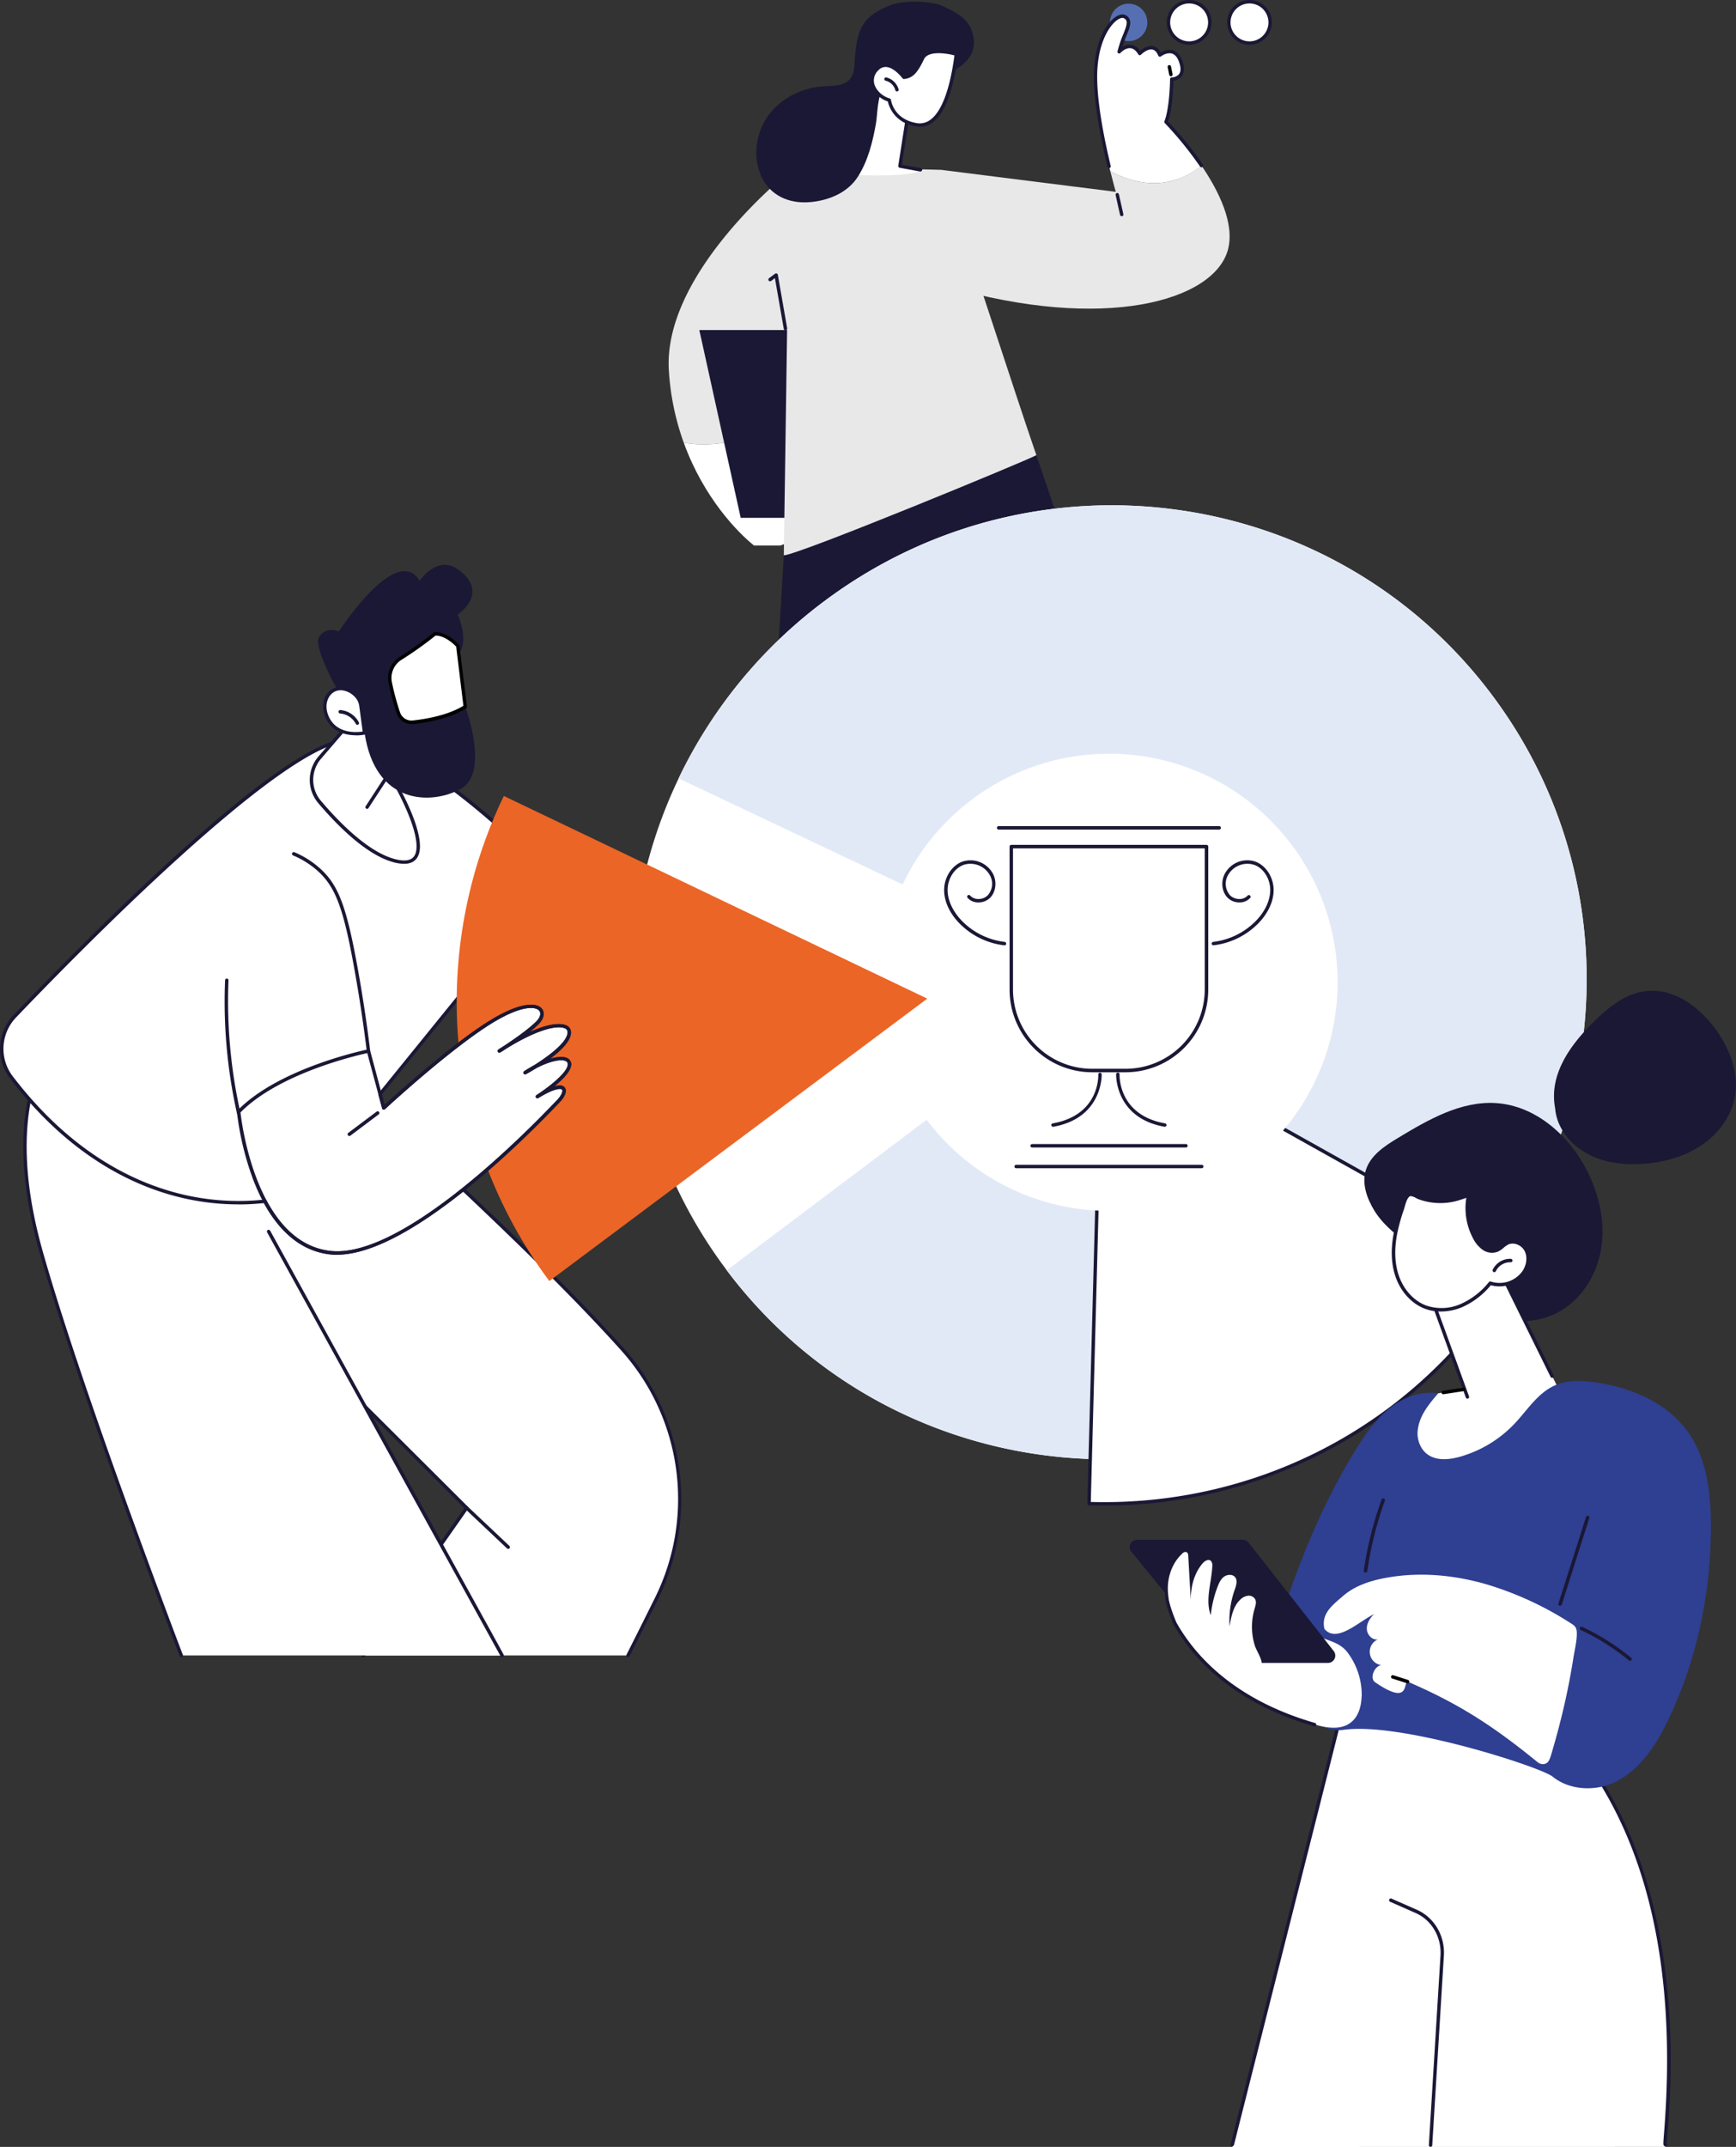 <svg xmlns="http://www.w3.org/2000/svg" viewBox="0 0 877.33 1084.33"><rect x="0" y="0" width="877.33" height="1084.33" fill="#333333" stroke="none"/><defs><style>.cls-1{fill:#1a1835;}.cls-2{fill:#566fb3;}.cls-3{fill:#e8e8e9;}.cls-4{fill:#fff;}.cls-5{fill:#010101;}.cls-6{fill:#e2e9f6;}.cls-7{fill:#2f3f91;}.cls-8{fill:#eb6526;}</style></defs><title>Risorsa 1</title><g id="Livello_2" data-name="Livello 2"><g id="Livello_1-2" data-name="Livello 1"><polygon class="cls-1" points="396.13 280.46 393.07 331.82 459.94 350.38 544.16 290.13 523.75 229.88 396.13 280.46"/><path class="cls-2" d="M405.41-178.57a9.45,9.45,0,0,0,9.44,9.45,9.45,9.45,0,0,0,9.44-9.45,9.46,9.46,0,0,0-9.44-9.46,9.45,9.45,0,0,0-9.44,9.46" transform="translate(155.54 189.89)"/><path class="cls-3" d="M190,33.68a130.5,130.5,0,0,1-7.52-36.43c-3.09-49.78,61-100.45,61-100.45l17.46-.94L243.45,11.57,246.2,21C235.68,26.79,212.05,37.7,190,33.68" transform="translate(155.54 189.89)"/><path class="cls-4" d="M225.26,85.43c.11.08.22.14.32.22h13.33c10.63-4,22-14,22-14L246.19,21C235.68,26.79,212.05,37.7,190,33.68c10.21,28.18,27.7,45.68,35.27,51.75" transform="translate(155.54 189.89)"/><path class="cls-5" d="M258.36,74.62a.84.84,0,0,1-.67-.33.85.85,0,0,1,.14-1.22c.95-.76,1.77-1.44,2.51-2.09a.88.88,0,0,1,1.15,1.32c-.77.66-1.61,1.36-2.58,2.13a.86.86,0,0,1-.55.19" transform="translate(155.54 189.89)"/><path class="cls-1" d="M300.82,23.14c3.71-4,7.57-7.74,11.55-11.26L304.64-23.2H197.88l20.91,94.84h46.7a152.44,152.44,0,0,1,35.33-48.5" transform="translate(155.54 189.89)"/><path class="cls-3" d="M368.21,40C358.38,11.66,331.88-70.46,322-98.79l-1.83-5.3c-37.34-1.23-76.76.89-76.76.89L240.58,90.58c6.92,0,123.85-48.29,127.63-50.58" transform="translate(155.54 189.89)"/><path class="cls-1" d="M241.41-23.13a.87.87,0,0,1-.86-.72l-4.47-25.57L234.16-48a.87.87,0,0,1-1.22-.18.88.88,0,0,1,.18-1.22l3.06-2.25a.85.85,0,0,1,.84-.11.87.87,0,0,1,.54.66l4.71,27a.88.88,0,0,1-.71,1h-.15" transform="translate(155.54 189.89)"/><path class="cls-3" d="M320.21-104.09,408.35-93s-1.18-4.07-2.75-10.35c22.06,11.67,38.47,3.71,46-3,8.84,13,16.95,29.42,13.44,42.54-6.93,25.84-62.24,41.82-142.33,18.51l-11.42-53Z" transform="translate(155.54 189.89)"/><path class="cls-4" d="M405.6-103.36c-3-11.83-7.25-31.52-7.5-46.62-.37-23.11,10.52-33.16,14.47-31.63s1.63,6.18,0,10.22a61.14,61.14,0,0,0-2.48,7.57s5.93-6.59,10.39.86c0,0,6.9-7,10.14.78,0,0,7.42-5.66,10.55,3.33s-4.54,8.87-4.54,8.87-.13,14.61-2.91,21.61a175.34,175.34,0,0,1,17.9,22.07c-7.55,6.65-24,14.61-46,2.94" transform="translate(155.54 189.89)"/><path class="cls-1" d="M405-105a.87.87,0,0,1-.85-.66c-3-12.48-6.67-30.29-6.9-44.27-.28-17.32,5.66-27.68,10.83-31.29,1.8-1.26,3.51-1.67,4.82-1.17a4.07,4.07,0,0,1,2.4,2.16c1,2.25-.29,5.28-1.5,8.21l-.41,1c-.73,1.81-1.3,3.53-1.71,4.86a7,7,0,0,1,4.29-1.15,6.56,6.56,0,0,1,4.7,3.07c1.28-1.06,3.9-2.87,6.51-2.37a5.61,5.61,0,0,1,3.83,3.19c1.28-.74,3.77-1.85,6.24-1.1,2.13.64,3.73,2.47,4.76,5.43,1.13,3.28,1.05,5.84-.24,7.64a6.23,6.23,0,0,1-4.26,2.32c-.08,3.1-.48,14.27-2.76,20.59a181.18,181.18,0,0,1,17.61,21.78.88.88,0,0,1-.23,1.22.87.87,0,0,1-1.2-.24,179.15,179.15,0,0,0-17.81-21.94.85.85,0,0,1-.19-.93c2.68-6.77,2.85-21.15,2.85-21.3a.89.89,0,0,1,.26-.61.87.87,0,0,1,.62-.24h0a5,5,0,0,0,3.69-1.68c.94-1.31.94-3.34,0-6-.83-2.41-2-3.86-3.61-4.34-2.65-.79-5.55,1.39-5.58,1.41a.87.87,0,0,1-.75.15.89.89,0,0,1-.58-.51c-.75-1.81-1.75-2.85-3-3.09-2.64-.51-5.71,2.56-5.74,2.6a.9.9,0,0,1-.72.25.88.88,0,0,1-.65-.42c-1.14-1.92-2.48-3-4-3.11-2.62-.26-5,2.36-5,2.39a.9.9,0,0,1-1.06.19.86.86,0,0,1-.44-1,61.58,61.58,0,0,1,2.52-7.7l.41-1c1-2.48,2.18-5.29,1.51-6.86a2.36,2.36,0,0,0-1.42-1.23c-.73-.28-1.93.09-3.21,1-3.88,2.72-10.37,12.05-10.08,29.84.23,13.82,3.85,31.5,6.85,43.89a.87.87,0,0,1-.64,1,.68.68,0,0,1-.2,0" transform="translate(155.54 189.89)"/><path class="cls-5" d="M436.22-151.38a.87.87,0,0,1-.85-.69l-.8-3.92a.88.88,0,0,1,.69-1,.87.87,0,0,1,1,.68l.8,3.92a.87.87,0,0,1-.69,1,.5.5,0,0,1-.17,0" transform="translate(155.54 189.89)"/><path class="cls-1" d="M411.35-80.72a.89.89,0,0,1-.85-.68l-2.24-10a.88.88,0,0,1,.66-1,.88.88,0,0,1,1,.66l2.25,10a.89.89,0,0,1-.66,1.05l-.2,0" transform="translate(155.54 189.89)"/><path class="cls-4" d="M303.46-132.49,299.28-106,309.63-104s-1.7,4.11-39.45,2.19c-27.53-1.39,15.05-45.52,15.05-45.52a168.67,168.67,0,0,1,18.23,14.81" transform="translate(155.54 189.89)"/><path class="cls-1" d="M309.64-103.26l-.16,0-10.36-1.9a.87.87,0,0,1-.7-1l3.68-23.56a43.41,43.41,0,0,1-11.83-20.1.87.87,0,0,1,.67-1,.87.87,0,0,1,1,.66,42.49,42.49,0,0,0,11.66,19.52.83.83,0,0,1,.26.76l-3.62,23.18L309.8-105a.86.86,0,0,1,.69,1,.87.87,0,0,1-.85.72" transform="translate(155.54 189.89)"/><path class="cls-1" d="M335.77-173.85c-2-6.13-7.14-9.53-15.15-13.09-5.88-2.6-19.57-2.75-25.6-.52-15.62,5.78-17.21,13.28-18.48,26.14-.38,3.89,0,8.24-2.47,11.28-3,3.7-8.59,3.47-13.36,3.75-10.78.63-21.39,5.83-27.81,14.53s-8.2,20.85-3.79,30.72,14.06,14.19,24.82,13.23c9.48-.85,18.92-4.77,24.05-12.79s7.5-17.5,9.16-26.89c.8-4.56.69-14.58,4-17.82,2.07-2,5.77,2,8.47.92,13-5,42.66-9.35,36.18-29.46" transform="translate(155.54 189.89)"/><path class="cls-4" d="M327.82-162.56s-14.07-4.14-17.12,2.15-5.08,9.12-9.4,9.57c0,0-7.44-10.17-13.45-4.24s-.72,13.79,6.06,15.77c0,0,1.27,10.23,13.45,12.41s17.93-16.07,20.46-35.66" transform="translate(155.54 189.89)"/><path class="cls-1" d="M309.29-125.85a11.63,11.63,0,0,1-2.09-.2c-11-2-13.55-10.32-14.05-12.59-4.18-1.4-7.57-4.78-8.52-8.55a8.66,8.66,0,0,1,2.61-8.51,6.6,6.6,0,0,1,5.33-2.08c4.26.33,8,4.64,9.11,6,3.59-.56,5.42-3.2,8.24-9,3.33-6.88,17.54-2.78,18.14-2.6a.87.87,0,0,1,.62.94c-2.36,18.28-6.7,29.85-12.91,34.41a10.82,10.82,0,0,1-6.48,2.19M292-156.07a5,5,0,0,0-3.57,1.61,7,7,0,0,0-2.15,6.85c.84,3.29,4.06,6.36,7.84,7.46a.87.87,0,0,1,.62.73c.05.39,1.38,9.63,12.74,11.66a9,9,0,0,0,7.23-1.68c5.65-4.15,9.83-15.37,12.11-32.48-4.16-1.09-13.27-2.46-15.37,1.89-3.17,6.56-5.39,9.56-10.09,10.05a.86.86,0,0,1-.79-.35s-4-5.39-8.17-5.72l-.4,0" transform="translate(155.54 189.89)"/><path class="cls-1" d="M297.77-143.72a.88.88,0,0,1-.84-.65,6.78,6.78,0,0,0-4.91-4.76.86.86,0,0,1-.64-1,.85.85,0,0,1,1-.65,8.54,8.54,0,0,1,6.2,6,.87.87,0,0,1-.61,1.07.91.91,0,0,1-.23,0" transform="translate(155.54 189.89)"/><path class="cls-4" d="M455.87-178.57A10.44,10.44,0,0,0,445.42-189,10.44,10.44,0,0,0,435-178.57a10.43,10.43,0,0,0,10.45,10.43,10.44,10.44,0,0,0,10.45-10.43" transform="translate(155.54 189.89)"/><path class="cls-1" d="M456.74-178.57a11.33,11.33,0,0,1-11.32,11.31,11.33,11.33,0,0,1-11.32-11.31,11.33,11.33,0,0,1,11.32-11.32,11.34,11.34,0,0,1,11.32,11.32m-20.9,0a9.59,9.59,0,0,0,9.58,9.57,9.59,9.59,0,0,0,9.58-9.57,9.59,9.59,0,0,0-9.58-9.58,9.59,9.59,0,0,0-9.58,9.58" transform="translate(155.54 189.89)"/><path class="cls-4" d="M486.37-178.57A10.44,10.44,0,0,0,475.92-189a10.45,10.45,0,0,0-10.46,10.44,10.44,10.44,0,0,0,10.46,10.43,10.44,10.44,0,0,0,10.45-10.43" transform="translate(155.54 189.89)"/><path class="cls-1" d="M487.24-178.57a11.33,11.33,0,0,1-11.32,11.31,11.33,11.33,0,0,1-11.32-11.31,11.33,11.33,0,0,1,11.32-11.32,11.34,11.34,0,0,1,11.32,11.32m-20.9,0a9.59,9.59,0,0,0,9.58,9.57,9.59,9.59,0,0,0,9.58-9.57,9.59,9.59,0,0,0-9.58-9.58,9.59,9.59,0,0,0-9.58,9.58" transform="translate(155.54 189.89)"/><path class="cls-4" d="M405,306.24,211.74,451.68c79.84,106.07,231.07,126.92,337.79,46.6s128.52-231.43,48.69-337.49S367.16,33.87,260.44,114.2a242,242,0,0,0-73,89Z" transform="translate(155.54 189.89)"/><path class="cls-6" d="M187.42,203.24l24.33,248.44c79.83,106.06,231.05,126.93,337.78,46.6S678.05,266.86,598.22,160.8,367.16,33.87,260.44,114.2a242,242,0,0,0-73,89" transform="translate(155.54 189.89)"/><path class="cls-4" d="M187.42,203.25C149.84,281.76,156,377.68,211.75,451.68L405,306.24Z" transform="translate(155.54 189.89)"/><path class="cls-4" d="M394.84,569.52c87,2.69,172.25-41.71,217.48-122.55L401.24,328.89Z" transform="translate(155.54 189.89)"/><path class="cls-1" d="M394.25,570.16a.88.88,0,0,1-.29-.66l6.41-240.63a.89.89,0,0,1,.44-.74.88.88,0,0,1,.86,0L612.74,446.22a.85.85,0,0,1,.42.52.9.9,0,0,1-.09.66c-44,78.66-127.64,125.78-218.26,123a.8.8,0,0,1-.56-.22m7.82-239.81-6.35,238.33c89.35,2.44,171.75-44,215.41-121.37Z" transform="translate(155.54 189.89)"/><path class="cls-4" d="M335.56,214a115.45,115.45,0,1,1-22.81,161.66A115.44,115.44,0,0,1,335.56,214" transform="translate(155.54 189.89)"/><path class="cls-1" d="M539,421.52c-3.72-6.09-6.37-13.48-4.31-20.31,2.29-7.6,9.62-12.35,16.42-16.45,15.18-9.15,31.6-18.62,49.29-17.52,20.28,1.25,37.53,16.7,46.5,34.93,5.93,12.07,8.93,25.86,6.66,39.11s-10.25,25.79-22.22,31.92c-12.35,6.33-27.7,5.21-40.13-.95-12.21-6.05-19.1-15.68-27.43-25.86-7.54-9.23-18.25-14.21-24.78-24.87" transform="translate(155.54 189.89)"/><path class="cls-1" d="M632.32,377.6c4.38,10.24,14.35,16.76,24.92,19.18A59.08,59.08,0,0,0,673.7,398,68.7,68.7,0,0,0,692,394.6c10.63-3.58,20.25-10.5,25.65-20.5a33.64,33.64,0,0,0,4.12-15.49,41.57,41.57,0,0,0-3.44-16.48,58.48,58.48,0,0,0-19.23-24.7,37.18,37.18,0,0,0-12.93-6.12,28.34,28.34,0,0,0-15.12.49c-5.95,1.84-11.22,5.47-15.9,9.51a113.4,113.4,0,0,0-12.27,12.43c-6.95,8.22-12.81,18.2-13.06,29.23a33.8,33.8,0,0,0,.57,6.92,24.53,24.53,0,0,0,1.92,7.71" transform="translate(155.54 189.89)"/><path class="cls-4" d="M686.11,894.45c-1.78.35,18.39-118.35-42.15-198.4l-120.7-24.56-56,223Z" transform="translate(155.54 189.89)"/><path class="cls-1" d="M467.24,894.08a.76.76,0,0,1-.21,0,.86.86,0,0,1-.63-1l56-221.73a.87.87,0,0,1,1-.63l120.71,24.55a.9.9,0,0,1,.52.33c22.2,29.37,36.23,67.11,41.67,112.2,4.35,36,1.93,66.33.9,79.28-.21,2.72-.4,5.1-.37,5.78a.82.82,0,0,1,.1.26.86.86,0,0,1-.68,1,1,1,0,0,1-.79-.21c-.49-.45-.49-.7,0-7,6.41-80.57-7.73-144.49-42-190L523.9,672.5,468.09,893.42a.87.87,0,0,1-.85.66" transform="translate(155.54 189.89)"/><path class="cls-1" d="M567.44,894.43h-.06a.87.87,0,0,1-.81-.91l5.88-95.79c.56-9.25-4.48-17.85-12.55-21.41L547,770.64a.87.87,0,0,1,.7-1.6l12.88,5.67c8.73,3.86,14.19,13.14,13.58,23.11l-5.88,95.79a.87.87,0,0,1-.87.82" transform="translate(155.54 189.89)"/><path class="cls-4" d="M603.11,452.92l29.78,60.29s-34.13,42-59.84,40.39-20.92-30.76-1.76-39.79l13.73-2.1-17.47-47Z" transform="translate(155.54 189.89)"/><path class="cls-1" d="M586.06,516.51a.88.88,0,0,1-.82-.57l-18.51-51a.85.85,0,0,1,.54-1.12l35.57-11.76a.86.86,0,0,1,1,.44l25.84,52.34a.87.87,0,0,1-1.55.77L602.66,454l-34,11.24,18.21,50.12a.87.87,0,0,1-.52,1.11,1,1,0,0,1-.3,0" transform="translate(155.54 189.89)"/><path class="cls-5" d="M573.81,514.29a.87.87,0,0,1-.13-1.72L583.89,511a.87.87,0,0,1,.27,1.72L574,514.28h-.14" transform="translate(155.54 189.89)"/><path class="cls-4" d="M549.58,433.61c-1.3,7.06-1.33,14.49,1,21.26s7.41,12.81,14.11,15.37a24.86,24.86,0,0,0,18.22-.71,39.22,39.22,0,0,0,14.62-11.32,15,15,0,0,0,17.14-5.83c2-3.15,2.75-7.35,1.09-10.71s-6-5.38-9.44-3.78c-1.93.92-3.32,2.78-5.29,3.61a7.36,7.36,0,0,1-6.79-.94,15,15,0,0,1-4.54-5.44,31.45,31.45,0,0,1-2.94-21.86c-.16.69-3.83,1.73-4.49,1.95a30.38,30.38,0,0,1-5.06,1.24,31.7,31.7,0,0,1-10.24-.1,29.31,29.31,0,0,1-5-1.32c-1.3-.46-3-1.69-4.38-1.71-2.9,0-3.76,5.26-4.46,7.3a91.41,91.41,0,0,0-3.55,13" transform="translate(155.54 189.89)"/><path class="cls-1" d="M572.65,472.52a23.11,23.11,0,0,1-8.21-1.46c-6.54-2.51-12-8.44-14.63-15.89-2.22-6.29-2.58-13.6-1.09-21.72a91,91,0,0,1,3.59-13.11c.11-.34.24-.78.37-1.27.74-2.64,1.85-6.61,4.89-6.61h0a8,8,0,0,1,3.28,1.11,11.44,11.44,0,0,0,1.37.64,30,30,0,0,0,4.91,1.28,30.49,30.49,0,0,0,10,.1,28.73,28.73,0,0,0,4.92-1.2l.46-.15a13.6,13.6,0,0,0,3.53-1.37.87.87,0,0,1,1.63.59,30.66,30.66,0,0,0,2.85,21.24,13.77,13.77,0,0,0,4.26,5.13,6.45,6.45,0,0,0,6,.87,10.8,10.8,0,0,0,2.53-1.72,13.31,13.31,0,0,1,2.71-1.87c3.69-1.74,8.64.21,10.6,4.17,1.69,3.43,1.25,7.86-1.14,11.57a16.05,16.05,0,0,1-17.59,6.37,39.41,39.41,0,0,1-14.57,11.12,27.94,27.94,0,0,1-10.64,2.18m-15.08-58.33c-1.72,0-2.65,3.35-3.21,5.35-.15.53-.28,1-.41,1.37a89.6,89.6,0,0,0-3.52,12.85c-1.44,7.82-1.09,14.83,1,20.82,2.46,7,7.55,12.53,13.61,14.85a24,24,0,0,0,17.56-.7,38,38,0,0,0,14.29-11.08.87.87,0,0,1,1-.26A14.2,14.2,0,0,0,614,451.91c2-3.15,2.45-7,1-9.86-1.53-3.09-5.48-4.7-8.29-3.37a12.1,12.1,0,0,0-2.36,1.64,11.7,11.7,0,0,1-3,2,8.18,8.18,0,0,1-7.62-1,15.34,15.34,0,0,1-4.82-5.74,32.54,32.54,0,0,1-3.41-20.5c-.65.26-1.48.54-2.55.88l-.42.13a32,32,0,0,1-15.73,1.17,32.06,32.06,0,0,1-5.18-1.36,11.67,11.67,0,0,1-1.59-.73,7.08,7.08,0,0,0-2.51-.93Zm-8,19.42ZM586,413.06Z" transform="translate(155.54 189.89)"/><path class="cls-4" d="M607.94,446.77a8.91,8.91,0,0,0-8.3,5Z" transform="translate(155.54 189.89)"/><path class="cls-1" d="M599.64,452.63a.77.77,0,0,1-.37-.08.87.87,0,0,1-.42-1.16A9.78,9.78,0,0,1,608,445.9a.89.89,0,0,1,.83.92.88.88,0,0,1-.91.82,8,8,0,0,0-7.48,4.49.85.85,0,0,1-.78.5" transform="translate(155.54 189.89)"/><path class="cls-7" d="M661.65,709.68c12.57-6.56,20.52-19.42,26.55-32.26,14.15-30.18,21-63.63,20.91-97-.06-16.53-2.1-33.91-11.78-47.33-10.45-14.51-28.33-22.05-46-24.72-7.13-1.07-14.69-1.41-21.26,1.55-8.54,3.85-13.74,12.42-20.17,19.22a60.91,60.91,0,0,1-27.61,16.72c-6.7,1.89-14.78,2.36-19.15-4.06A14.14,14.14,0,0,1,561,532c1-7.23,5.69-12.8,10.28-18.14-8.8-1.43-17.87,2.09-24.82,7.68s-12.11,13.09-16.79,20.68c-14.34,23.2-25.35,48.35-34.16,74.16-3.12,9.13-6,18.67-5,28.27,1.13,10.86,3.14,21.22,11.16,28.63,2.59,2.4,5.06,4.54,7.2,6.35a18.87,18.87,0,0,0,14.74,4.14c29.11-4,99.54,18.82,105.49,23.65,9,7.27,22.52,7.53,32.55,2.31" transform="translate(155.54 189.89)"/><path class="cls-1" d="M632.88,621.11a.75.75,0,0,1-.26,0,.88.88,0,0,1-.57-1.09L646,576.3a.87.87,0,0,1,1.1-.56.86.86,0,0,1,.56,1.09l-13.91,43.68a.88.88,0,0,1-.83.6" transform="translate(155.54 189.89)"/><path class="cls-1" d="M534.57,604.36h-.13a.89.89,0,0,1-.74-1,181.87,181.87,0,0,1,9-35.91.87.87,0,0,1,1.11-.53.88.88,0,0,1,.53,1.12,180,180,0,0,0-8.89,35.57.86.86,0,0,1-.85.75" transform="translate(155.54 189.89)"/><path class="cls-4" d="M628.18,697c-.49,1.59-1.19,3.4-2.77,3.92a4.14,4.14,0,0,1-3.79-.71c-21.91-17.87-39.38-29.38-65.32-40.55-3.3-1.42,1.9,13-16.87.12-2.95-2-.48-8.08,3.06-8.67a6.81,6.81,0,0,1-1.66-13c-2.83.54-5.47-2.29-5.61-5.17s1.57-5.55,3.63-7.57c-7.85,3.81-18.86,14.91-25.07,7.42-1.67-7.58,3.63-11.62,9.52-16.69s13.55-7.57,21.18-9c17-3.2,34.64-1.61,51.22,3.2a166.56,166.56,0,0,1,41.37,18.88c3.17,2,4.23,2.39,4.28,6,0,3.92-1.1,8.23-1.71,12.1q-1.9,12.06-4.62,24-3,13-6.84,25.72" transform="translate(155.54 189.89)"/><path class="cls-5" d="M555.82,660.27a.8.8,0,0,1-.26,0l-7.51-2.39a.87.87,0,0,1-.56-1.09.88.88,0,0,1,1.1-.57l7.5,2.39a.88.88,0,0,1-.27,1.71" transform="translate(155.54 189.89)"/><path class="cls-1" d="M668.2,648.92a.89.89,0,0,1-.55-.2,115.92,115.92,0,0,0-24.31-15.35.89.89,0,0,1-.42-1.16.88.88,0,0,1,1.16-.42,117.77,117.77,0,0,1,24.67,15.58.87.87,0,0,1-.55,1.55" transform="translate(155.54 189.89)"/><path class="cls-4" d="M532.59,666.78c-.12,5-1.54,10.26-5.45,13.3-5,3.92-12.22,2.8-18.34,1-29.05-8.36-55.25-24.47-70.31-50.68-.63-1.08-6.16-14.33-3.89-17.32,2.13-2.81,7.41,2.53,10.87,3.25a367,367,0,0,1,44.17,12.21q11.14,3.84,22,8.39c5.54,2.33,10.25,3,14,8a35.75,35.75,0,0,1,7,21.82" transform="translate(155.54 189.89)"/><path class="cls-1" d="M508.8,682l-.24,0c-32.51-9.35-57-27-70.83-51.08-.08-.13-6.63-14.58-3.82-18.28a.87.87,0,1,1,1.38,1.06c-1.81,2.38,3.1,14.88,3.95,16.36,13.6,23.67,37.73,41.05,69.8,50.27a.86.86,0,0,1,.59,1.07.85.85,0,0,1-.83.63" transform="translate(155.54 189.89)"/><path class="cls-1" d="M419.12,587.78h53.4a3.7,3.7,0,0,1,2.92,1.42L518.49,644a3.71,3.71,0,0,1-2.91,6H464a3.69,3.69,0,0,1-2.87-1.36l-44.9-54.78a3.71,3.71,0,0,1,2.87-6.07" transform="translate(155.54 189.89)"/><path class="cls-4" d="M441.82,594.83c.64-.58,1.55-1.16,2.32-.75s.79,1.25.84,2q.63,11.11,1.27,22.25c-.08-6.63,1.64-13.5,5.93-18.56,1.06-1.24,2.92-2.41,4.18-1.36a3.28,3.28,0,0,1,.76,2.74c-.36,8.33-3.69,16.93-.77,24.73a57,57,0,0,1,3.5-14.5c.74-1.9,1.65-3.87,3.31-5s4.29-1.26,5.54.36.51,4.18-.23,6.22a47.2,47.2,0,0,0-2.61,18.56c.81-4.91,1.82-10.2,5.48-13.56a6.66,6.66,0,0,1,3.85-1.9,3.7,3.7,0,0,1,3.65,1.88c.69,1.45.12,3.14-.34,4.68a32.11,32.11,0,0,0,0,18.25c1.29,4.44,6.86,10.42,1,13.89a10.54,10.54,0,0,1-6.83.95c-6.55-.94-12.26-4.9-17.37-9.09a71.16,71.16,0,0,1-14-14.57c-3.82-5.58-6.45-12.12-6.64-18.88s2.24-13.73,7.22-18.3" transform="translate(155.54 189.89)"/><path class="cls-4" d="M80.29,571.7,28.07,646.21H161.88c3.73-7.39,8.79-17.44,14.2-28.36A113.76,113.76,0,0,0,158.8,491.31c-44.92-50-114.45-111.68-144.15-140.25a136.75,136.75,0,0,0-13-11.45c-27.33-19.5-94.8,47.61-94.8,47.61L-10,481.75Z" transform="translate(155.54 189.89)"/><path class="cls-1" d="M161.88,647.08a1,1,0,0,1-.4-.09.88.88,0,0,1-.38-1.17c4.94-9.78,9.72-19.32,14.2-28.36a112.31,112.31,0,0,0-17.15-125.57C124.84,454.81,78,411.35,43.86,379.62c-11.88-11-22.15-20.57-29.81-27.93A135.78,135.78,0,0,0,1.18,340.32c-25.09-17.92-86.42,40.47-93.09,46.95l82.6,93.9L80.9,571.08a.88.88,0,0,1,.1,1.12L28.78,646.71a.87.87,0,0,1-1.21.21.85.85,0,0,1-.21-1.2L79.15,571.8l-89.73-89.44-83.18-94.57a.86.86,0,0,1,0-1.19c2.78-2.76,68.31-67.4,95.91-47.7a138.29,138.29,0,0,1,13.06,11.53c7.66,7.36,17.92,16.89,29.8,27.92,34.2,31.75,81,75.23,114.4,112.38a114.64,114.64,0,0,1,17.41,127.5c-4.48,9-9.26,18.59-14.21,28.37a.85.85,0,0,1-.77.48" transform="translate(155.54 189.89)"/><path class="cls-1" d="M101.27,592.39a.86.86,0,0,1-.59-.24l-21-19.82a.88.88,0,0,1,0-1.23.87.87,0,0,1,1.23,0l21,19.81a.89.89,0,0,1,0,1.24.87.87,0,0,1-.64.27" transform="translate(155.54 189.89)"/><path class="cls-4" d="M-63.94,646.21H98.22l-149-270.41-75.57-42.64c-.73,2-30.61,30.82-8.37,109.29C-117.62,502.76-80.3,603-63.94,646.21" transform="translate(155.54 189.89)"/><path class="cls-1" d="M-63.94,647.08a.86.86,0,0,1-.81-.56c-15.55-41-53.58-143.06-70.8-203.83-13.16-46.41-10.42-85.09,7.7-108.89.32-.42.65-.85.71-1a.85.85,0,0,1,1.11-.5.9.9,0,0,1,.51,1.14,6.82,6.82,0,0,1-1,1.38c-17.77,23.36-20.41,61.49-7.41,107.37,17.2,60.7,55.21,162.66,70.76,203.68a.88.88,0,0,1-.51,1.13,1.12,1.12,0,0,1-.31.05" transform="translate(155.54 189.89)"/><path class="cls-1" d="M98.22,647.08a.87.87,0,0,1-.76-.45l-118-214.1a.88.88,0,0,1,.35-1.19.88.88,0,0,1,1.18.34L99,645.79a.88.88,0,0,1-.34,1.19,1,1,0,0,1-.42.1" transform="translate(155.54 189.89)"/><path class="cls-4" d="M-4.64,413.42s-78.92,27.42-145.07-59.05a23.86,23.86,0,0,1,1.66-31C-111.9,285.57-12.8,185,20.27,183.84,61,182.39,139.72,270,139.72,270l-29.15,50-23-20.17Z" transform="translate(155.54 189.89)"/><path class="cls-1" d="M-35.06,418.4a123.5,123.5,0,0,1-17.43-1.22c-25.71-3.63-63.57-17.38-97.91-62.28a24.62,24.62,0,0,1,1.72-32.11C-108.88,281.15-12.74,184.14,20.24,183h1.05c40.91,0,115.87,82.87,119.08,86.43a.88.88,0,0,1,.1,1l-29.15,50a.85.85,0,0,1-1.32.22L87.63,301.08-4,414a.86.86,0,0,1-.39.27c-.16.06-12.27,4.16-30.71,4.16M21.29,184.68l-1,0C-12.94,185.89-116.48,291.62-147.43,324A22.87,22.87,0,0,0-149,353.84c34,44.4,71.32,58,96.68,61.61,25.9,3.68,44.91-2,47.19-2.77l92-113.4a.89.89,0,0,1,1.26-.11l22.24,19.48,28.3-48.57c-6.25-6.85-78.77-85.4-117.36-85.4M-4.64,413.42h0Z" transform="translate(155.54 189.89)"/><path class="cls-5" d="M89.54,297.05a.89.89,0,0,1-.53-.18.87.87,0,0,1-.16-1.22l9.09-11.9a.86.86,0,0,1,1.22-.16.85.85,0,0,1,.16,1.22l-9.08,11.9a.88.88,0,0,1-.7.34" transform="translate(155.54 189.89)"/><path class="cls-1" d="M30.69,341.85a.87.87,0,0,1-.87-.77c-1.71-14.05-3.85-28.17-6.36-42C18,268.72,14,258.2,5.19,250.15a44.4,44.4,0,0,0-12.63-8A.86.86,0,0,1-7.9,241a.86.86,0,0,1,1.14-.46,45.9,45.9,0,0,1,13.12,8.34c9.18,8.36,13.22,19.09,18.81,49.9,2.51,13.86,4.66,28,6.38,42.1a.88.88,0,0,1-.76,1h-.1" transform="translate(155.54 189.89)"/><path class="cls-1" d="M-34.95,373.11a.85.85,0,0,1-.84-.68,259,259,0,0,1-6-67.25.86.86,0,0,1,.9-.83.87.87,0,0,1,.83.91,258.14,258.14,0,0,0,6,66.8.85.85,0,0,1-.66,1,.58.58,0,0,1-.19,0" transform="translate(155.54 189.89)"/><path class="cls-8" d="M99.08,212.13c-37.34,77.25-31.58,171.83,23,245l191-142.64Z" transform="translate(155.54 189.89)"/><path class="cls-4" d="M-34.95,371.67s6.26,66.33,46.06,71.1,111.07-71.84,115.74-76.71S131.29,354.64,116,364c0,0,14.6-9.26,16.09-15.31s-9.5-5.1-22.28,3.22c0,0,23.54-12.76,22.28-21-.64-4.23-11.49-5.47-35.25,10,0,0,13.18-8.19,19.23-14.25,6.22-6.25-.07-14.33-22-1.38-21.59,12.74-55.72,44.38-55.72,44.38L30.69,341s-44.36,8.81-65.64,30.7" transform="translate(155.54 189.89)"/><path class="cls-1" d="M14.75,443.85a32.7,32.7,0,0,1-3.74-.21c-16.62-2-30-15.1-38.67-37.9a147,147,0,0,1-8.15-34,.82.82,0,0,1,.24-.68c21.22-21.83,65.64-30.86,66.09-30.95a.88.88,0,0,1,1,.63l7.31,27.36c5.95-5.44,35.52-32.13,54.8-43.52,14.45-8.52,22.25-8.14,24.74-4.94,1.59,2.05.93,5.06-1.68,7.68a54.07,54.07,0,0,1-4.66,4.1c11.84-5.39,17-4.16,18.57-3.45a3.74,3.74,0,0,1,2.36,2.84c.67,4.42-4.75,9.74-10.5,14.05,4.11-1.2,7.46-1.27,9.25,0a3.56,3.56,0,0,1,1.24,4c-.77,3.08-4.58,6.84-8.34,9.93,2.56-.76,4.31-.57,5.22.56,1.46,1.81-.14,5-2.36,7.27l-.68.72c-17.42,18.34-75.57,76.47-112,76.47M-34,372c.61,5.49,8.19,65.48,45.25,69.92,35.31,4.23,96.44-56.9,114.33-75.73l.68-.72c2-2.12,2.82-4.29,2.26-5s-3.85-.75-12,4.25a.86.86,0,0,1-1.19-.28.86.86,0,0,1,.28-1.19c4-2.53,14.55-10.11,15.71-14.79.38-1.53-.32-2-.56-2.19-2-1.45-7.92-.47-15.21,3.32-2.58,1.6-4.6,2.71-5.26,3.07a.87.87,0,0,1-.89-1.5c1.7-1.1,3.39-2.09,5.05-3,7.43-4.63,17.6-12.19,16.85-17.14a2,2,0,0,0-1.35-1.51c-3.63-1.63-13.6.25-30,10.49-1.47,1-2.44,1.57-2.58,1.65a.86.86,0,0,1-1.19-.27.87.87,0,0,1,.26-1.2c.83-.54,1.65-1.06,2.45-1.56,4.08-2.67,12.29-8.22,16.63-12.57,2-2,2.56-4.08,1.54-5.39-1.57-2-8.06-3.14-22.48,5.37-21.26,12.55-55.22,44-55.56,44.27a.86.86,0,0,1-.84.2.85.85,0,0,1-.59-.61L30.06,342c-6,1.31-44.72,10.35-64.1,30" transform="translate(155.54 189.89)"/><path class="cls-1" d="M14.75,443.85a30.55,30.55,0,0,1-3.74-.22C-2.75,442-14,433-22.57,417a.88.88,0,0,1,.36-1.18.89.89,0,0,1,1.18.36c8.23,15.47,19.09,24.11,32.25,25.69,35.31,4.23,96.42-56.9,114.32-75.73l.68-.72c2-2.13,2.82-4.29,2.26-5s-3.85-.75-12,4.25a.87.87,0,0,1-.93-1.47c4-2.53,14.56-10.11,15.72-14.79.38-1.53-.32-2-.56-2.19-2-1.45-7.92-.47-15.21,3.31-2.58,1.6-4.6,2.72-5.26,3.08a.87.87,0,0,1-.88-1.5c1.69-1.1,3.38-2.09,5-3,7.43-4.64,17.61-12.19,16.86-17.14a2.07,2.07,0,0,0-1.36-1.51c-3.64-1.62-13.6.24-30,10.5-1.47.95-2.44,1.56-2.58,1.64a.87.87,0,1,1-.93-1.46c.83-.55,1.65-1.07,2.45-1.57,4.08-2.66,12.29-8.22,16.63-12.57,2-2,2.55-4.08,1.54-5.39-1.57-2-8.06-3.14-22.48,5.37C73.26,338.65,39.31,370,39,370.36a.89.89,0,0,1-.84.2.9.9,0,0,1-.59-.61L35.68,363a.87.87,0,0,1,.61-1.07.88.88,0,0,1,1.07.62l1.48,5.56c5.95-5.43,35.51-32.13,54.81-43.52,14.44-8.52,22.24-8.14,24.73-4.93,1.59,2,.93,5.06-1.68,7.67a55.17,55.17,0,0,1-4.65,4.09c11.82-5.38,17-4.14,18.56-3.44a3.78,3.78,0,0,1,2.36,2.84c.68,4.42-4.75,9.75-10.5,14.05,4.11-1.2,7.46-1.28,9.25,0a3.57,3.57,0,0,1,1.24,4c-.77,3.08-4.58,6.84-8.34,9.93,2.56-.76,4.31-.57,5.22.56,1.45,1.81-.14,5-2.36,7.28l-.68.71c-17.42,18.34-75.57,76.47-112,76.47" transform="translate(155.54 189.89)"/><path class="cls-1" d="M21,383.85a.87.87,0,0,1-.52-1.57L34.8,371.55a.87.87,0,0,1,1.05,1.39L21.57,383.67a.87.87,0,0,1-.53.18" transform="translate(155.54 189.89)"/><path class="cls-4" d="M36.06,157.88l-30,34.84A17.34,17.34,0,0,0,6,215.26c9.06,10.63,23.37,25.23,36.61,29.23,21.48,6.48,12.3-18.63,3.17-35.7,0,0-2.3-50.42-9.74-50.91" transform="translate(155.54 189.89)"/><path class="cls-1" d="M48.65,246.4a22.05,22.05,0,0,1-6.28-1.08c-13.24-4-27.43-18.25-37-29.5a18.12,18.12,0,0,1,.06-23.67l30-34.84a.89.89,0,0,1,.71-.3c2.31.16,5.7,3.06,8.47,26.41,1.4,11.69,2,23.48,2.08,25.14,4.48,8.39,14,28.23,8.17,35.34-1.37,1.66-3.43,2.5-6.18,2.5M36.38,158.84,6.74,193.28a16.38,16.38,0,0,0,0,21.41c9.42,11.08,23.35,25.09,36.19,29,5.26,1.58,8.83,1.3,10.6-.86,4.25-5.19-1.58-20.75-8.45-33.6a.78.78,0,0,1-.09-.37c-.92-20-4.16-48.17-8.56-50" transform="translate(155.54 189.89)"/><path class="cls-1" d="M30,218.63a.84.84,0,0,1-.48-.14.87.87,0,0,1-.25-1.2L41.17,199a.86.86,0,0,1,1.2-.26.88.88,0,0,1,.25,1.21L30.69,218.23a.85.85,0,0,1-.72.4" transform="translate(155.54 189.89)"/><path class="cls-1" d="M18,163.81s-15.82-26.42-12.28-32S15.73,129,15.73,129s29.05-44.9,40.82-25.58c0,0,8.81-13.5,19.8-5.43s7.19,16.94-.56,22.51c0,0,6.49,14.21-.37,20.73s-.64,23.56,4.16,25.84c0,0,12.62,33.3-2.32,41.52S34,216.52,28.72,180.24Z" transform="translate(155.54 189.89)"/><path class="cls-4" d="M26.81,166.51l1.91,13.73s-14.25,3.16-19-8.21c-4.39-10.44,5.25-19.2,14.31-10.9a9,9,0,0,1,2.81,5.38" transform="translate(155.54 189.89)"/><path class="cls-1" d="M24.44,181.49c-4.83,0-12.28-1.36-15.55-9.13C6.63,167,7.8,161.28,11.75,158.5c2.91-2.06,7.82-2.61,12.83,2a9.8,9.8,0,0,1,3.08,5.9l1.92,13.73a.87.87,0,0,1-.67,1,23.52,23.52,0,0,1-4.47.4m-7.85-22.78a6.52,6.52,0,0,0-3.83,1.21c-2.68,1.89-4.54,6.38-2.27,11.77,3.87,9.2,14.28,8.31,17.26,7.85L26,166.63a8.12,8.12,0,0,0-2.54-4.85,10.36,10.36,0,0,0-6.82-3.07" transform="translate(155.54 189.89)"/><path class="cls-1" d="M25.05,176.18a.85.85,0,0,1-.77-.47,9.92,9.92,0,0,0-7.94-5.24.87.87,0,0,1-.8-.94.85.85,0,0,1,.92-.8,11.7,11.7,0,0,1,9.36,6.19.87.87,0,0,1-.37,1.17.83.83,0,0,1-.4.09" transform="translate(155.54 189.89)"/><path class="cls-4" d="M75.79,136.32s-5.57-6.34-11.58-6a179,179,0,0,1-17.1,12.2A11.73,11.73,0,0,0,41.73,155a132.36,132.36,0,0,0,4.11,15.37,7,7,0,0,0,7.33,4.58c6.58-.7,18.26-2.64,26.41-7.84Z" transform="translate(155.54 189.89)"/><path class="cls-5" d="M52.42,175.83a7.84,7.84,0,0,1-7.4-5.2,128,128,0,0,1-4.14-15.48,12.58,12.58,0,0,1,5.78-13.41,176,176,0,0,0,17-12.14,1,1,0,0,1,.51-.18c6.35-.33,12,6.05,12.27,6.33a.81.81,0,0,1,.21.46L80.45,167a.86.86,0,0,1-.4.84c-8.36,5.34-20.37,7.29-26.78,8a8.19,8.19,0,0,1-.85,0m12.12-44.69a181.2,181.2,0,0,1-17,12.09,10.84,10.84,0,0,0-5,11.56A128.6,128.6,0,0,0,46.66,170a6.11,6.11,0,0,0,6.42,4c6.14-.66,17.52-2.49,25.57-7.43L75,136.7c-.95-1-5.52-5.56-10.32-5.56h-.1" transform="translate(155.54 189.89)"/><path class="cls-4" d="M407,350.81h-4.2a47.23,47.23,0,0,1-47.24-47.23V237.69h98.67v65.89A47.23,47.23,0,0,1,407,350.81" transform="translate(155.54 189.89)"/><path class="cls-1" d="M413.32,351.68H396.43a41.8,41.8,0,0,1-41.76-41.76V237.69a.87.87,0,0,1,.87-.86h98.67a.87.87,0,0,1,.87.86v72.23a41.81,41.81,0,0,1-41.76,41.76M356.41,238.57v71.35a40.06,40.06,0,0,0,40,40h16.89a40.06,40.06,0,0,0,40-40V238.57Z" transform="translate(155.54 189.89)"/><path class="cls-1" d="M457.67,287.56a.87.87,0,0,1-.1-1.73,36.16,36.16,0,0,0,21.89-10.92c4.37-4.62,6.82-9.93,6.93-15,.12-5.84-3.3-11.32-8.13-13a11.23,11.23,0,0,0-13.52,5.83,8.82,8.82,0,0,0,1.37,9.57,6.6,6.6,0,0,0,4.85,1.86,5.42,5.42,0,0,0,4-1.7.86.86,0,0,1,1.22-.07.87.87,0,0,1,.07,1.23A7.1,7.1,0,0,1,471,265.9a8.4,8.4,0,0,1-6.14-2.38c-2.76-2.79-3.47-7.51-1.72-11.49a12.87,12.87,0,0,1,15.69-6.77c5.52,2,9.42,8.16,9.29,14.72-.11,5.47-2.74,11.19-7.4,16.13a37.94,37.94,0,0,1-23,11.44h-.1" transform="translate(155.54 189.89)"/><path class="cls-1" d="M352.08,287.56H352a37.91,37.91,0,0,1-23-11.44c-4.66-4.94-7.29-10.66-7.39-16.13-.14-6.56,3.77-12.75,9.28-14.72a12.9,12.9,0,0,1,15.7,6.77c1.73,4,1,8.7-1.73,11.49a8.45,8.45,0,0,1-6.14,2.38,7.1,7.1,0,0,1-5.22-2.28.87.87,0,1,1,1.29-1.16,5.42,5.42,0,0,0,4,1.7,6.6,6.6,0,0,0,4.85-1.86,8.8,8.8,0,0,0,1.37-9.57,11.23,11.23,0,0,0-13.51-5.83c-4.83,1.73-8.25,7.21-8.14,13,.1,5,2.56,10.34,6.93,15a36.16,36.16,0,0,0,21.88,10.92.86.86,0,0,1,.77,1,.87.87,0,0,1-.86.77" transform="translate(155.54 189.89)"/><path class="cls-1" d="M460.6,229.1H349.15a.87.87,0,0,1,0-1.74H460.6a.87.87,0,1,1,0,1.74" transform="translate(155.54 189.89)"/><path class="cls-1" d="M376.64,379.2a.89.89,0,0,1-.86-.71.87.87,0,0,1,.71-1c23.56-4.18,23.07-23.82,23-24.65a.87.87,0,0,1,.83-.91.88.88,0,0,1,.9.84c0,.21.62,22-24.47,26.43h-.15" transform="translate(155.54 189.89)"/><path class="cls-1" d="M433.11,379.2H433c-25.09-4.45-24.48-26.22-24.47-26.43a.87.87,0,1,1,1.73.07c0,.83-.52,20.47,23,24.65a.87.87,0,0,1,.71,1,.88.88,0,0,1-.86.71" transform="translate(155.54 189.89)"/><path class="cls-1" d="M451.76,400.15H358a.87.87,0,1,1,0-1.74h93.77a.87.87,0,1,1,0,1.74" transform="translate(155.54 189.89)"/><path class="cls-1" d="M443.72,389.67H366a.87.87,0,0,1,0-1.73h77.7a.87.87,0,1,1,0,1.73" transform="translate(155.54 189.89)"/></g></g></svg>